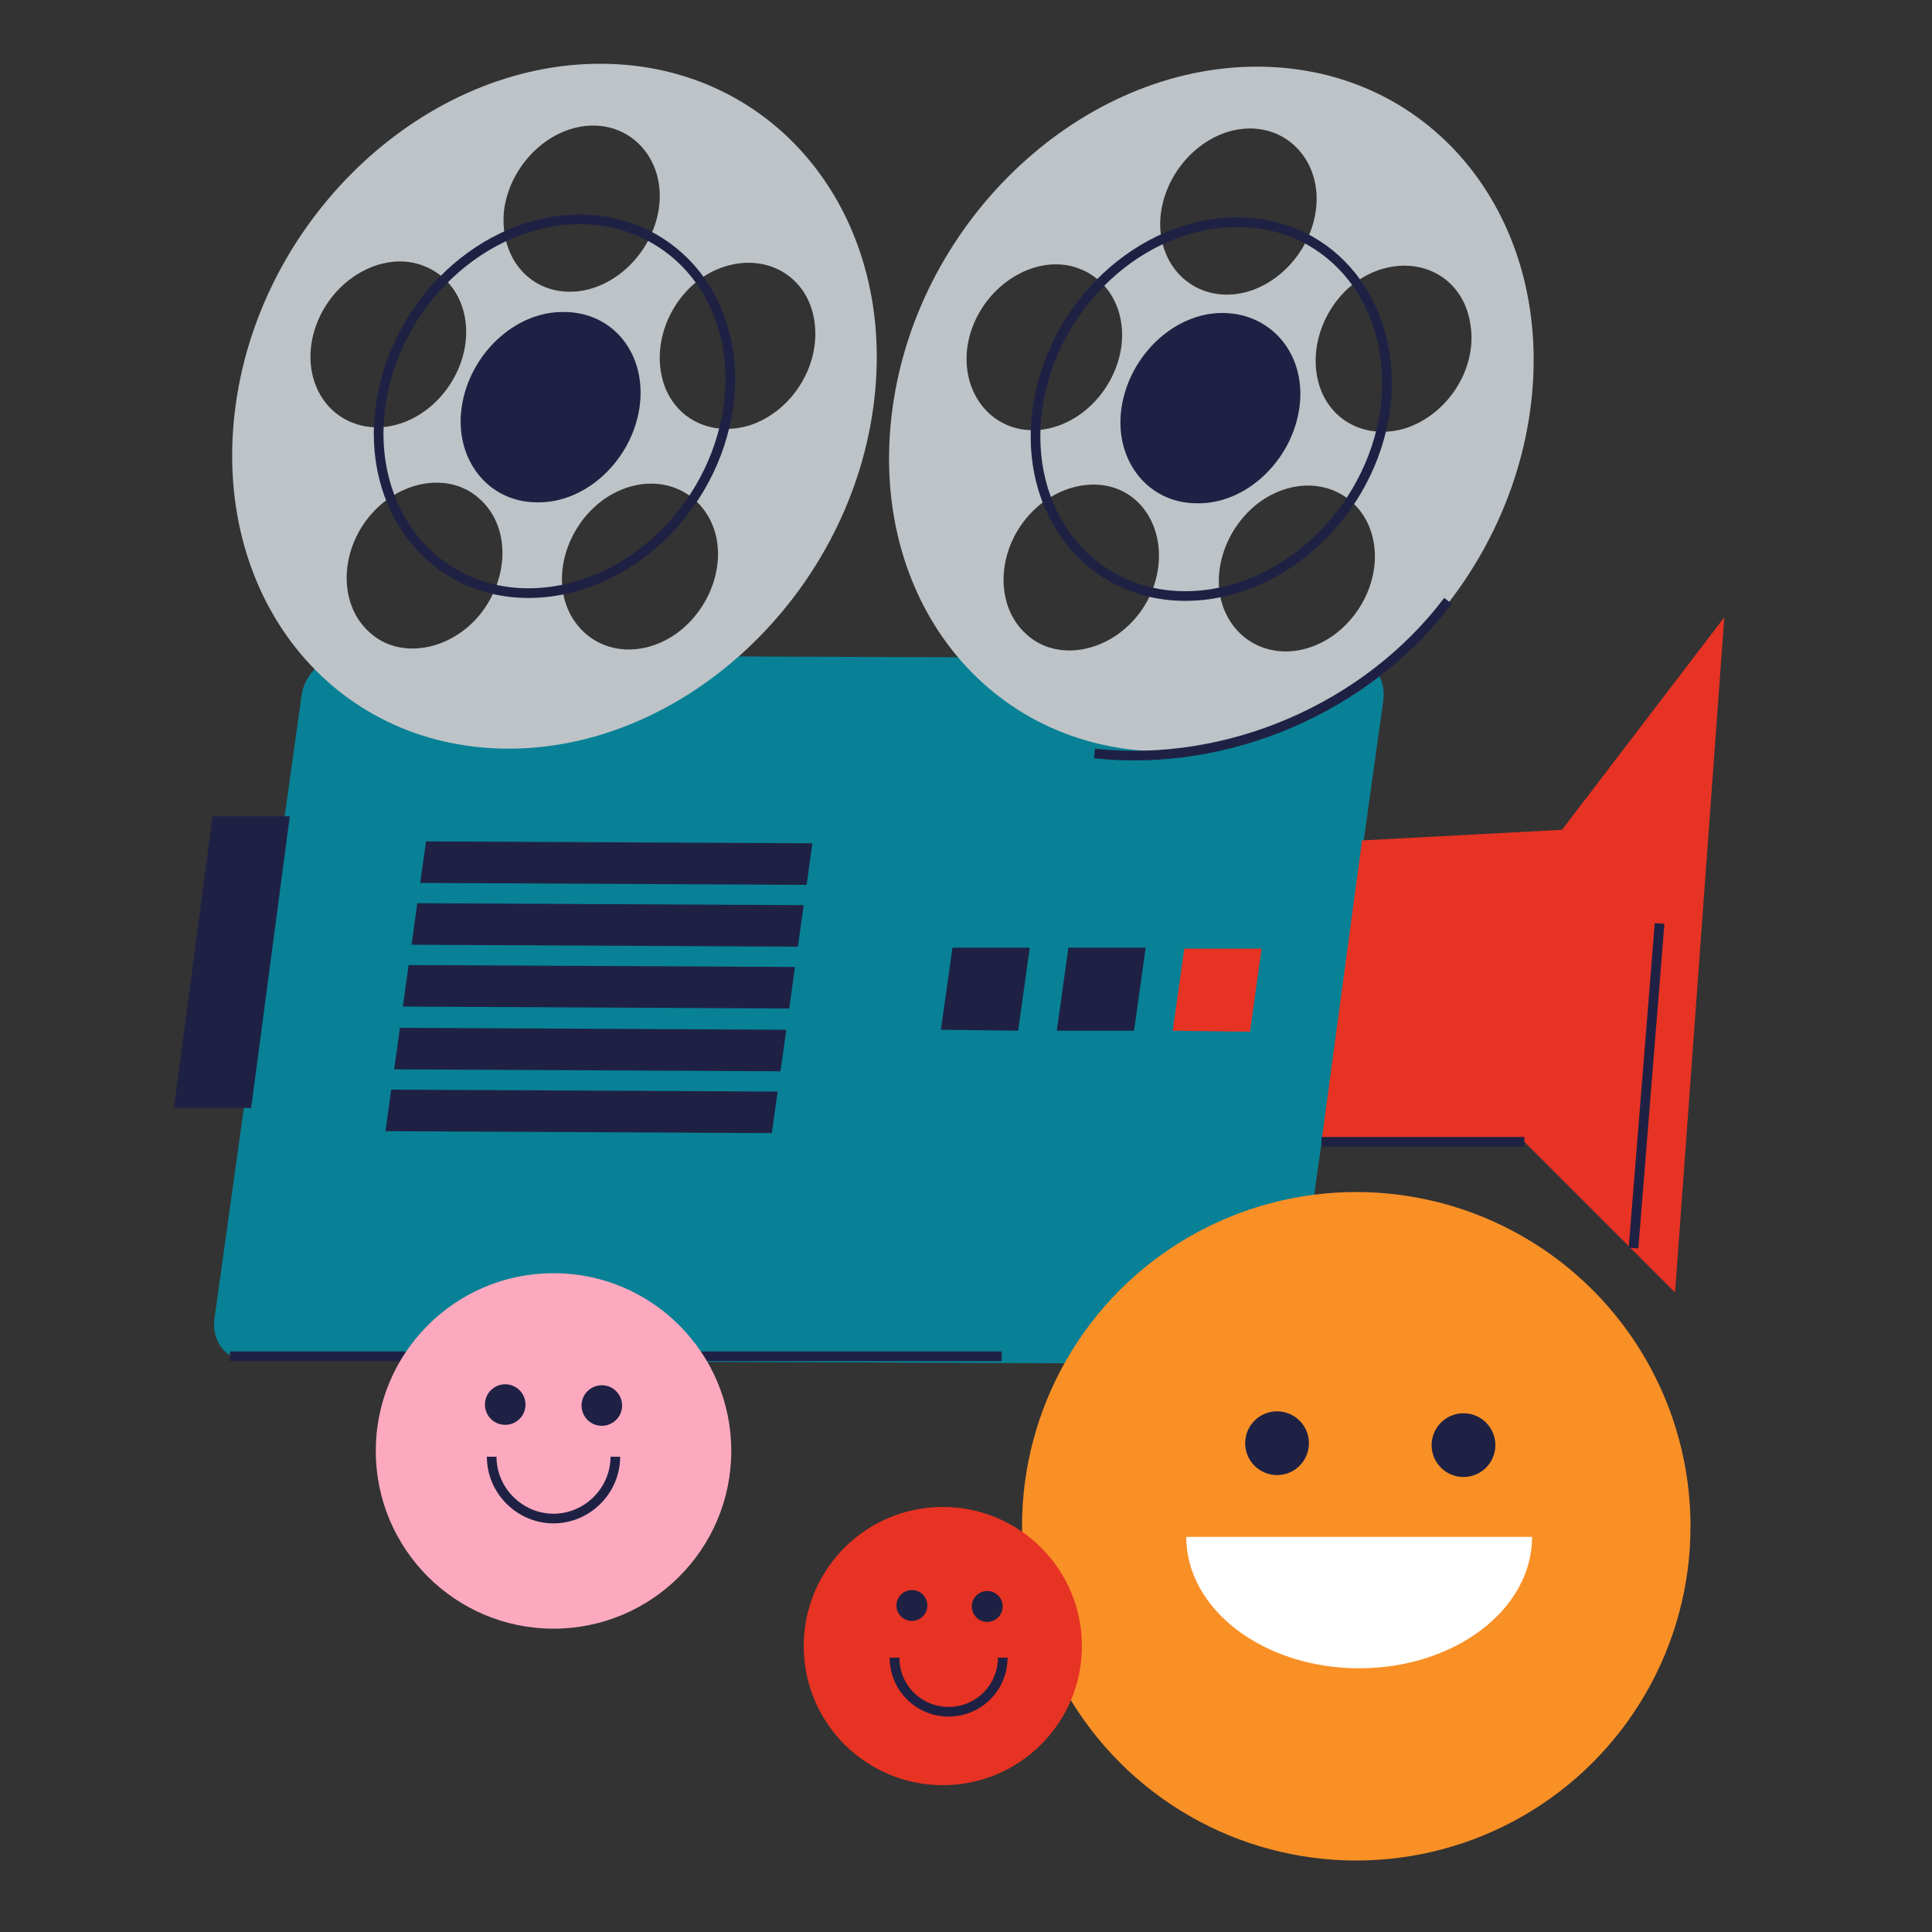 <?xml version="1.0" encoding="UTF-8"?> <!-- Generator: Adobe Illustrator 24.0.0, SVG Export Plug-In . SVG Version: 6.00 Build 0) --> <svg xmlns="http://www.w3.org/2000/svg" xmlns:xlink="http://www.w3.org/1999/xlink" id="Layer_1" x="0px" y="0px" viewBox="0 0 200 200" style="enable-background:new 0 0 200 200;" xml:space="preserve"><rect x="0" y="0" width="200" height="200" fill="#333333" stroke="none"/> <style type="text/css"> .st0{fill:#088196;} .st1{fill:#BDC3C7;} .st2{fill:#1F2144;} .st3{fill:#E63323;} .st4{fill:none;stroke:#1F2144;stroke-miterlimit:10;} .st5{fill:#F99026;} .st6{fill:#FFFFFF;} .st7{fill:#FCA9BF;} </style> <g> <path class="st0" d="M134.2,136.9c-0.3,2.4-2.4,4.3-4.6,4.3l-104-0.4c-2.2,0-3.7-1.9-3.4-4.3l9-64.4c0.3-2.4,2.4-4.3,4.6-4.3 l104,0.4c2.2,0,3.7,1.9,3.4,4.3L134.2,136.9z"></path> </g> <path class="st1" d="M62.3,6.6C44.1,6.5,27.1,22.3,24.4,41.9c-2.7,19.6,9.8,35.5,28.1,35.6c18.2,0.1,35.2-15.7,37.9-35.3 C93.1,22.6,80.5,6.7,62.3,6.6z M33,33c2-4.5,6.9-7,10.8-5.5c4,1.5,5.6,6.3,3.6,10.8c-2,4.5-6.8,7-10.8,5.5C32.6,42.3,31,37.5,33,33z M49.7,63.6c-3.1,3.8-8.3,4.7-11.4,1.9c-3.2-2.8-3.2-8.2-0.1-12c3.1-3.8,8.3-4.7,11.4-1.9C52.8,54.4,52.8,59.7,49.7,63.6z M52.2,21.6c0.7-4.7,4.8-8.6,9.2-8.6c4.4,0,7.5,3.9,6.8,8.6c-0.7,4.7-4.8,8.6-9.2,8.6C54.6,30.2,51.6,26.4,52.2,21.6z M70,65.6 c-4,2.8-8.8,1.9-10.9-1.9c-2.1-3.8-0.5-9.2,3.4-12c4-2.8,8.8-1.9,10.9,1.9C75.5,57.4,73.9,62.8,70,65.6z M77.7,44 c-4.4,1.4-8.6-1-9.3-5.6c-0.7-4.5,2.2-9.4,6.6-10.8c4.4-1.4,8.6,1,9.3,5.6C85,37.7,82.1,42.5,77.7,44z"></path> <path class="st2" d="M66.2,42.2c-0.8,5.4-5.5,9.9-10.6,9.8c-5.1,0-8.6-4.5-7.8-9.9c0.8-5.4,5.5-9.9,10.6-9.8 C63.5,32.3,67,36.7,66.2,42.2z"></path> <path class="st1" d="M130.3,6.9c-18.2-0.1-35.2,15.7-37.9,35.3c-2.7,19.6,9.8,35.5,28.1,35.6c18.2,0.1,35.2-15.7,37.9-35.3 C161.1,22.9,148.5,7,130.3,6.9z M100.9,33.3c2-4.5,6.9-7,10.8-5.5c4,1.5,5.6,6.3,3.6,10.8c-2,4.5-6.8,7-10.8,5.5 C100.6,42.6,98.9,37.8,100.9,33.3z M117.7,63.8c-3.1,3.8-8.3,4.7-11.4,1.9c-3.2-2.8-3.2-8.2-0.1-12c3.1-3.8,8.3-4.7,11.4-1.9 C120.7,54.6,120.8,60,117.7,63.8z M120.2,21.9c0.7-4.7,4.8-8.6,9.2-8.6c4.4,0,7.5,3.9,6.8,8.6c-0.7,4.7-4.8,8.6-9.2,8.6 C122.6,30.5,119.5,26.6,120.2,21.9z M138,65.8c-4,2.8-8.8,1.9-10.9-1.9c-2.1-3.8-0.5-9.2,3.4-12c4-2.8,8.8-1.9,10.9,1.9 C143.5,57.7,141.9,63,138,65.8z M145.6,44.3c-4.4,1.4-8.6-1-9.3-5.6c-0.7-4.5,2.2-9.4,6.6-10.8c4.4-1.4,8.6,1,9.3,5.6 C153,38,150,42.8,145.6,44.3z"></path> <polygon class="st3" points="178.5,63.9 161.7,85.9 141,87 136.8,118.2 143.8,118.2 143.8,118.2 157.8,118.2 173.4,133.8 "></polygon> <path class="st2" d="M83.5,91.6l-40-0.2l0.6-4.3l40,0.2L83.5,91.6z M83.2,93.7l-40-0.2l-0.6,4.3l40,0.2L83.2,93.7z M82.3,100.1 l-40-0.2l-0.6,4.3l40,0.2L82.3,100.1z M81.4,106.6l-40-0.2l-0.6,4.3l40,0.2L81.4,106.6z M80.5,113l-40-0.2l-0.6,4.3l40,0.2L80.5,113 z"></path> <polygon class="st2" points="105.4,106.7 97.4,106.6 98.6,98.1 106.6,98.1 "></polygon> <polygon class="st2" points="117.4,106.7 109.4,106.7 110.6,98.1 118.6,98.1 "></polygon> <polygon class="st3" points="129.4,106.8 121.4,106.7 122.6,98.2 130.6,98.2 "></polygon> <path class="st4" d="M143.4,42.4c-1.5,10.7-10.7,19.3-20.7,19.3c-9.9,0-16.8-8.7-15.3-19.4c1.5-10.7,10.7-19.3,20.7-19.3 C138,23,144.8,31.7,143.4,42.4z"></path> <line class="st4" x1="136.8" y1="118.2" x2="157.8" y2="118.2"></line> <path class="st4" d="M75.4,42.1c-1.5,10.7-10.7,19.3-20.7,19.3c-9.9,0-16.8-8.7-15.3-19.4c1.5-10.7,10.7-19.3,20.7-19.3 C70,22.8,76.9,31.4,75.4,42.1z"></path> <path class="st2" d="M134.5,42.3c-0.8,5.4-5.5,9.9-10.6,9.8c-5.1,0-8.6-4.5-7.8-9.9c0.8-5.4,5.5-9.9,10.6-9.8 C131.8,32.5,135.3,36.9,134.5,42.3z"></path> <path class="st4" d="M113.3,78c13.8,1.5,28.2-4.7,36.6-15.8"></path> <line class="st4" x1="23.8" y1="140.4" x2="103.7" y2="140.4"></line> <polygon class="st2" points="26,114.7 18,114.7 22,84.5 30,84.5 "></polygon> <circle class="st5" cx="140.4" cy="158" r="34.6"></circle> <path class="st6" d="M158.6,159.1c0,7.5-8,13.6-17.9,13.6c-9.9,0-17.9-6.1-17.9-13.6H158.6z"></path> <circle class="st2" cx="132.2" cy="149.4" r="3.3"></circle> <circle class="st2" cx="151.5" cy="149.6" r="3.3"></circle> <circle class="st7" cx="57.3" cy="150.2" r="18.4"></circle> <g> <path class="st4" d="M63.7,150.8c0,3.5-2.9,6.4-6.4,6.4s-6.4-2.9-6.4-6.4"></path> <circle class="st2" cx="52.3" cy="145.4" r="2.1"></circle> <circle class="st2" cx="62.3" cy="145.5" r="2.1"></circle> </g> <circle class="st3" cx="97.6" cy="170.4" r="14.4"></circle> <path class="st4" d="M103.8,171.6c0,3.1-2.5,5.6-5.6,5.6c-3.1,0-5.6-2.5-5.6-5.6"></path> <circle class="st2" cx="94.4" cy="166.2" r="1.6"></circle> <circle class="st2" cx="102.2" cy="166.3" r="1.6"></circle> <line class="st4" x1="171.8" y1="95.6" x2="169.1" y2="129.2"></line> </svg> 